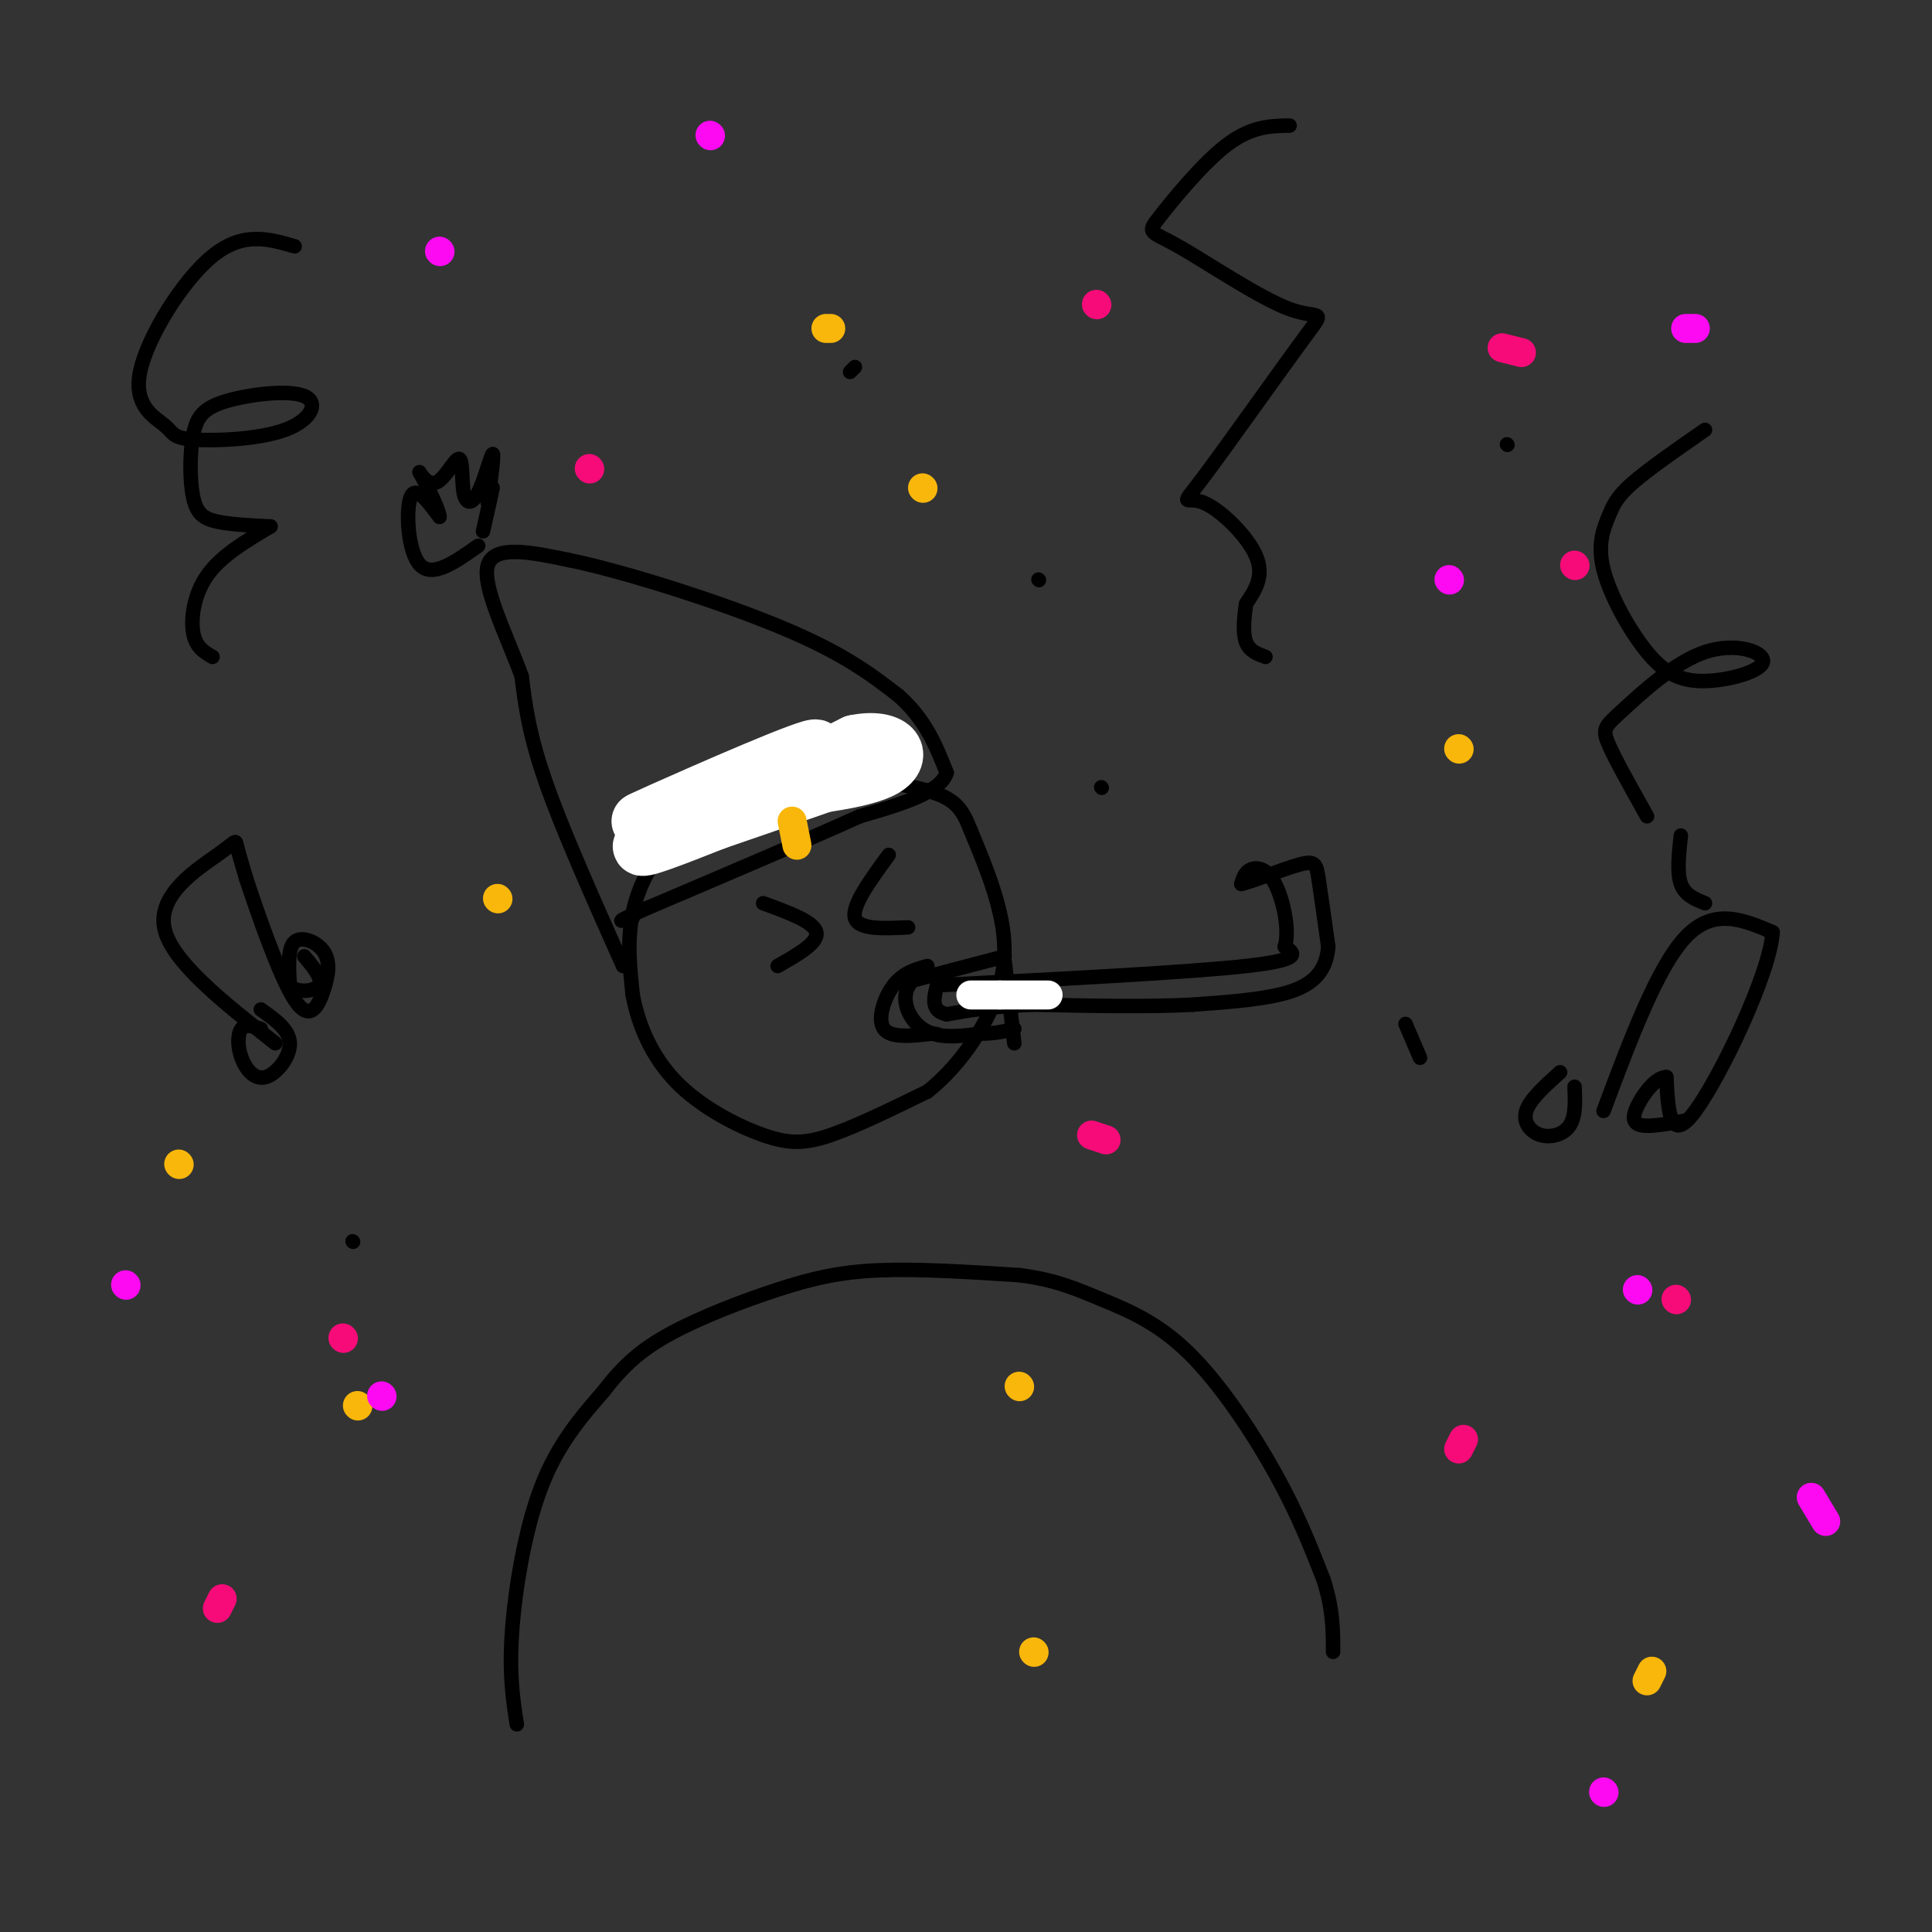 <svg viewBox='0 0 400 400' version='1.1' xmlns='http://www.w3.org/2000/svg' xmlns:xlink='http://www.w3.org/1999/xlink'><rect x="0" y="0" width="400" height="400" fill="#333333" stroke="none"/><g fill='none' stroke='#000000' stroke-width='3' stroke-linecap='round' stroke-linejoin='round'><path d='M107,357c-0.800,-5.133 -1.600,-10.267 -1,-19c0.600,-8.733 2.600,-21.067 6,-30c3.400,-8.933 8.200,-14.467 13,-20'/><path d='M125,288c4.091,-5.333 7.818,-8.667 14,-12c6.182,-3.333 14.818,-6.667 22,-9c7.182,-2.333 12.909,-3.667 21,-4c8.091,-0.333 18.545,0.333 29,1'/><path d='M211,264c7.501,0.949 11.753,2.821 17,5c5.247,2.179 11.490,4.663 18,11c6.510,6.337 13.289,16.525 18,25c4.711,8.475 7.356,15.238 10,22'/><path d='M274,327c2.000,6.167 2.000,10.583 2,15'/><path d='M172,164c-2.685,-2.107 -5.369,-4.214 -11,-3c-5.631,1.214 -14.208,5.750 -20,11c-5.792,5.250 -8.798,11.214 -10,17c-1.202,5.786 -0.601,11.393 0,17'/><path d='M131,206c1.107,6.069 3.874,12.740 9,18c5.126,5.260 12.611,9.108 18,11c5.389,1.892 8.683,1.826 14,0c5.317,-1.826 12.659,-5.413 20,-9'/><path d='M192,226c6.131,-4.821 11.458,-12.375 14,-19c2.542,-6.625 2.298,-12.321 1,-18c-1.298,-5.679 -3.649,-11.339 -6,-17'/><path d='M201,172c-1.689,-4.244 -2.911,-6.356 -8,-8c-5.089,-1.644 -14.044,-2.822 -23,-4'/><path d='M129,200c-6.250,-14.000 -12.500,-28.000 -16,-38c-3.500,-10.000 -4.250,-16.000 -5,-22'/><path d='M108,140c-3.089,-8.489 -8.311,-18.711 -7,-23c1.311,-4.289 9.156,-2.644 17,-1'/><path d='M118,116c11.356,2.333 31.244,8.667 44,14c12.756,5.333 18.378,9.667 24,14'/><path d='M186,144c5.667,5.000 7.833,10.500 10,16'/><path d='M196,160c-1.333,4.167 -9.667,6.583 -18,9'/><path d='M178,169c-10.333,4.667 -27.167,11.833 -44,19'/><path d='M134,188c-7.833,3.500 -5.417,2.750 -3,2'/><path d='M99,113c-4.711,3.333 -9.422,6.667 -12,4c-2.578,-2.667 -3.022,-11.333 -2,-14c1.022,-2.667 3.511,0.667 6,4'/><path d='M91,107c-0.080,-1.650 -3.281,-7.774 -4,-9c-0.719,-1.226 1.045,2.447 3,2c1.955,-0.447 4.101,-5.015 5,-5c0.899,0.015 0.550,4.612 1,7c0.450,2.388 1.698,2.566 3,0c1.302,-2.566 2.658,-7.876 3,-8c0.342,-0.124 -0.329,4.938 -1,10'/><path d='M101,104c0.156,0.489 1.044,-3.289 1,-3c-0.044,0.289 -1.022,4.644 -2,9'/><path d='M194,204c26.000,-1.333 52.000,-2.667 64,-4c12.000,-1.333 10.000,-2.667 8,-4'/><path d='M266,196c1.060,-3.345 -0.292,-9.708 -2,-13c-1.708,-3.292 -3.774,-3.512 -5,-3c-1.226,0.512 -1.613,1.756 -2,3'/><path d='M257,183c2.190,-0.452 8.667,-3.083 12,-4c3.333,-0.917 3.524,-0.119 4,3c0.476,3.119 1.238,8.560 2,14'/><path d='M275,196c-0.311,4.044 -2.089,7.156 -7,9c-4.911,1.844 -12.956,2.422 -21,3'/><path d='M247,208c-9.000,0.500 -21.000,0.250 -33,0'/><path d='M214,208c-8.500,0.333 -13.250,1.167 -18,2'/><path d='M196,210c-3.333,-0.667 -2.667,-3.333 -2,-6'/><path d='M208,198c0.000,0.000 -19.000,5.000 -19,5'/><path d='M189,203c-3.044,2.956 -1.156,7.844 2,10c3.156,2.156 7.578,1.578 12,1'/><path d='M203,214c3.167,0.000 5.083,-0.500 7,-1'/><path d='M208,199c0.000,0.000 2.000,17.000 2,17'/><path d='M192,200c-2.511,0.711 -5.022,1.422 -7,4c-1.978,2.578 -3.422,7.022 -2,9c1.422,1.978 5.711,1.489 10,1'/><path d='M193,214c1.667,0.167 0.833,0.083 0,0'/><path d='M158,187c5.250,1.917 10.500,3.833 11,6c0.500,2.167 -3.750,4.583 -8,7'/><path d='M184,177c-3.833,5.250 -7.667,10.500 -7,13c0.667,2.500 5.833,2.250 11,2'/><path d='M332,230c5.583,-14.917 11.167,-29.833 17,-36c5.833,-6.167 11.917,-3.583 18,-1'/><path d='M367,193c-0.489,8.378 -10.711,29.822 -16,37c-5.289,7.178 -5.644,0.089 -6,-7'/><path d='M345,223c-2.238,0.024 -4.833,3.583 -6,6c-1.167,2.417 -0.905,3.690 1,4c1.905,0.310 5.452,-0.345 9,-1'/><path d='M323,222c-3.125,2.804 -6.250,5.607 -7,8c-0.750,2.393 0.875,4.375 3,5c2.125,0.625 4.750,-0.107 6,-2c1.250,-1.893 1.125,-4.946 1,-8'/><path d='M57,216c-10.857,-8.548 -21.714,-17.095 -23,-24c-1.286,-6.905 7.000,-12.167 11,-15c4.000,-2.833 3.714,-3.238 4,-2c0.286,1.238 1.143,4.119 2,7'/><path d='M51,182c2.235,6.753 6.823,20.135 10,25c3.177,4.865 4.944,1.211 6,-2c1.056,-3.211 1.400,-5.980 0,-8c-1.400,-2.020 -4.543,-3.291 -6,-2c-1.457,1.291 -1.229,5.146 -1,9'/><path d='M60,204c1.311,1.667 5.089,1.333 6,0c0.911,-1.333 -1.044,-3.667 -3,-6'/><path d='M54,213c-1.589,-0.514 -3.177,-1.027 -4,0c-0.823,1.027 -0.880,3.595 0,6c0.880,2.405 2.699,4.648 5,4c2.301,-0.648 5.086,-4.185 5,-7c-0.086,-2.815 -3.043,-4.907 -6,-7'/><path d='M267,26c-3.956,0.065 -7.913,0.130 -13,4c-5.087,3.870 -11.306,11.546 -14,15c-2.694,3.454 -1.863,2.685 4,6c5.863,3.315 16.758,10.715 23,13c6.242,2.285 7.830,-0.545 3,6c-4.830,6.545 -16.078,22.466 -21,29c-4.922,6.534 -3.517,3.682 0,5c3.517,1.318 9.148,6.805 11,11c1.852,4.195 -0.074,7.097 -2,10'/><path d='M258,125c-0.489,3.200 -0.711,6.200 0,8c0.711,1.800 2.356,2.400 4,3'/><path d='M353,89c-5.859,4.067 -11.718,8.133 -15,11c-3.282,2.867 -3.986,4.534 -5,7c-1.014,2.466 -2.337,5.732 -1,11c1.337,5.268 5.333,12.539 9,17c3.667,4.461 7.005,6.113 12,6c4.995,-0.113 11.648,-1.992 12,-4c0.352,-2.008 -5.596,-4.147 -12,-2c-6.404,2.147 -13.263,8.578 -17,12c-3.737,3.422 -4.354,3.835 -3,7c1.354,3.165 4.677,9.083 8,15'/><path d='M348,173c-0.417,3.833 -0.833,7.667 0,10c0.833,2.333 2.917,3.167 5,4'/><path d='M61,51c-5.347,-1.564 -10.693,-3.127 -17,2c-6.307,5.127 -13.574,16.945 -15,24c-1.426,7.055 2.990,9.348 5,11c2.010,1.652 1.614,2.664 6,3c4.386,0.336 13.554,-0.003 19,-2c5.446,-1.997 7.168,-5.653 4,-7c-3.168,-1.347 -11.227,-0.386 -16,1c-4.773,1.386 -6.259,3.196 -7,7c-0.741,3.804 -0.738,9.601 0,13c0.738,3.399 2.211,4.400 5,5c2.789,0.600 6.895,0.800 11,1'/><path d='M56,109c-5.067,3.000 -10.133,6.000 -13,10c-2.867,4.000 -3.533,9.000 -3,12c0.533,3.000 2.267,4.000 4,5'/><path d='M177,76c0.000,0.000 -1.000,1.000 -1,1'/><path d='M215,120c0.000,0.000 0.100,0.100 0.1,0.1'/><path d='M228,163c0.000,0.000 0.100,0.100 0.1,0.1'/><path d='M312,92c0.000,0.000 0.100,0.100 0.1,0.1'/><path d='M291,212c0.000,0.000 3.000,7.000 3,7'/><path d='M73,257c0.000,0.000 0.100,0.100 0.1,0.1'/></g>
<g fill='none' stroke='#FFFFFF' stroke-width='12' stroke-linecap='round' stroke-linejoin='round'><path d='M140,167c-5.827,2.435 -11.655,4.869 -3,1c8.655,-3.869 31.792,-14.042 32,-13c0.208,1.042 -22.512,13.298 -25,15c-2.488,1.702 15.256,-7.149 33,-16'/><path d='M177,154c7.711,-1.600 10.489,2.400 6,5c-4.489,2.600 -16.244,3.800 -28,5'/><path d='M155,164c-9.911,3.444 -20.689,9.556 -22,11c-1.311,1.444 6.844,-1.778 15,-5'/><path d='M148,170c6.833,-2.333 16.417,-5.667 26,-9'/></g>
<g fill='none' stroke='#FFFFFF' stroke-width='6' stroke-linecap='round' stroke-linejoin='round'><path d='M201,206c0.000,0.000 6.000,0.000 6,0'/><path d='M207,206c2.667,0.000 6.333,0.000 10,0'/></g>
<g fill='none' stroke='#F60B79' stroke-width='6' stroke-linecap='round' stroke-linejoin='round'><path d='M315,73c0.000,0.000 -4.000,-1.000 -4,-1'/><path d='M227,63c0.000,0.000 0.100,0.100 0.1,0.1'/><path d='M122,97c0.000,0.000 0.100,0.100 0.1,0.1'/><path d='M71,277c0.000,0.000 0.100,0.100 0.1,0.1'/><path d='M45,333c0.000,0.000 1.000,-2.000 1,-2'/><path d='M303,298c0.000,0.000 -1.000,2.000 -1,2'/><path d='M226,235c0.000,0.000 3.000,1.000 3,1'/><path d='M347,269c0.000,0.000 0.100,0.100 0.1,0.1'/><path d='M326,117c0.000,0.000 0.100,0.100 0.1,0.1'/></g>
<g fill='none' stroke='#F9B70B' stroke-width='6' stroke-linecap='round' stroke-linejoin='round'><path d='M191,101c0.000,0.000 0.100,0.100 0.1,0.1'/><path d='M302,155c0.000,0.000 0.100,0.100 0.1,0.1'/><path d='M103,186c0.000,0.000 0.100,0.100 0.1,0.1'/><path d='M172,68c0.000,0.000 -1.000,0.000 -1,0'/><path d='M164,170c0.000,0.000 1.000,5.000 1,5'/><path d='M211,287c0.000,0.000 0.100,0.100 0.1,0.1'/><path d='M214,342c0.000,0.000 0.100,0.100 0.1,0.1'/><path d='M74,291c0.000,0.000 0.100,0.100 0.1,0.1'/><path d='M37,241c0.000,0.000 0.100,0.100 0.1,0.1'/><path d='M342,346c0.000,0.000 -1.000,2.000 -1,2'/></g>
<g fill='none' stroke='#FD0AF3' stroke-width='6' stroke-linecap='round' stroke-linejoin='round'><path d='M300,120c0.000,0.000 0.100,0.100 0.1,0.1'/><path d='M351,68c0.000,0.000 -2.000,0.000 -2,0'/><path d='M147,28c0.000,0.000 0.100,0.100 0.1,0.1'/><path d='M91,52c0.000,0.000 0.100,0.100 0.1,0.1'/><path d='M26,266c0.000,0.000 0.100,0.100 0.1,0.1'/><path d='M79,289c0.000,0.000 0.100,0.100 0.1,0.1'/><path d='M332,371c0.000,0.000 0.100,0.100 0.1,0.1'/><path d='M378,315c0.000,0.000 -3.000,-5.000 -3,-5'/><path d='M339,267c0.000,0.000 0.100,0.100 0.1,0.1'/></g>
</svg>